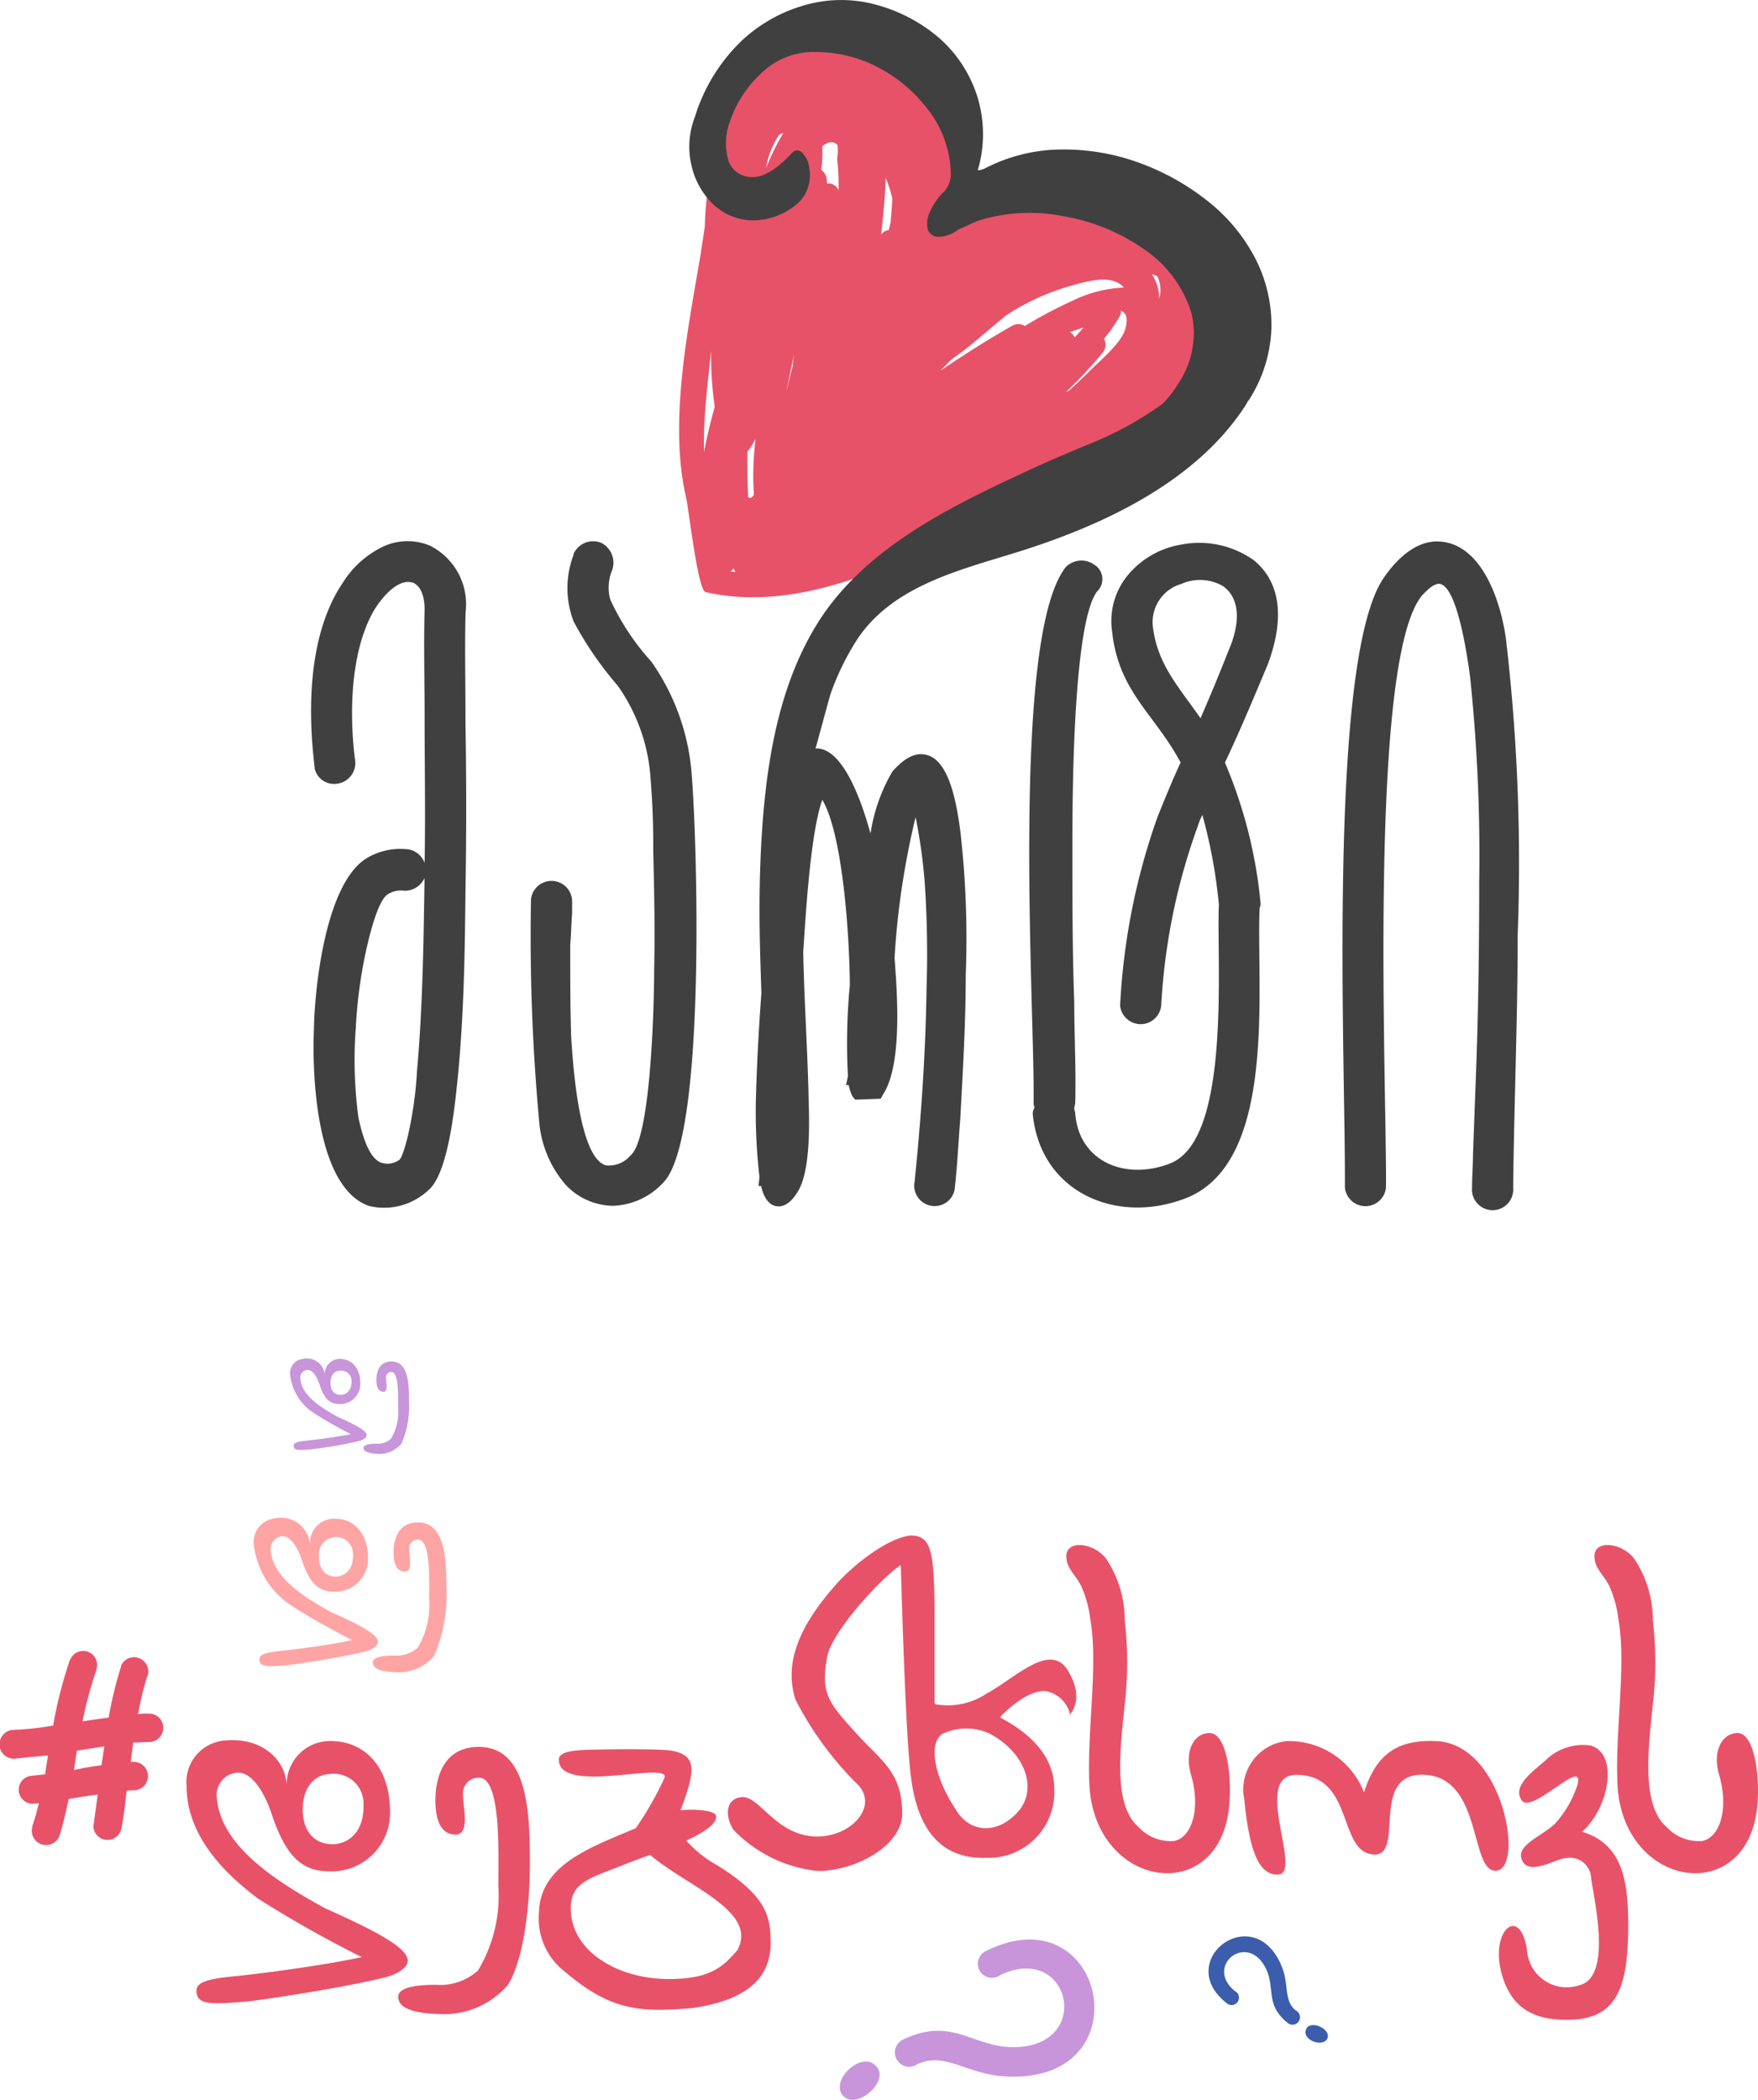 <svg xmlns="http://www.w3.org/2000/svg" width="93.692" height="111.896" viewBox="0 0 93.692 111.896">
  <g id="ლოგო_ჰაშთაგიანი-01-01-01" data-name="ლოგო ჰაშთაგიანი-01-01-01" transform="translate(-106.85 -23.382)">
    <g id="Group_848" data-name="Group 848" transform="translate(106.85 95.793)">
      <g id="Group_842" data-name="Group 842" transform="translate(0 9.415)">
        <g id="Group_841" data-name="Group 841">
          <path id="Path_2122" data-name="Path 2122" d="M111.252,717.571l1.389-.2a21.328,21.328,0,0,1,.663-2.727V714.6a.759.759,0,0,1,1.389.612v-.026a16.553,16.553,0,0,0-.484,2,4.506,4.506,0,0,1,.586-.026.758.758,0,0,1,0,1.516c-.28,0-.561.026-.841.026-.051.357-.1.688-.127,1.032h.153a.758.758,0,0,1,0,1.516,1.926,1.926,0,0,0-.382.026c-.076.714-.153,1.363-.28,2.026a.755.755,0,0,1-1.491-.127l.229-1.695c-.51.051-1.032.153-1.542.229-.153.663-.28,1.312-.51,2a.761.761,0,0,1-1.414-.561l-.025.026c.153-.433.255-.828.357-1.236-.127,0-.229.026-.357.026a.746.746,0,0,1,0-1.491h-.025l.714-.076.153-1.007c-.586.051-1.134.1-1.8.178a.771.771,0,0,1-.025-1.542,14.749,14.749,0,0,0,2.1-.229,23.061,23.061,0,0,1,.9-3.517l.025-.026a.742.742,0,0,1,1.363.586l.025-.025A20.6,20.6,0,0,0,111.252,717.571Zm-.306,1.567-.153,1.032a14.693,14.693,0,0,1,1.465-.255l.153-1.007Z" transform="translate(-106.85 -707.672)" fill="#e85268"/>
          <path id="Path_2123" data-name="Path 2123" d="M195.373,763.814c-2.408.586-6.855,1.236-7.288,1.261-1.975.178-2.574.127-2.65-.459-.076-.51.331-.739,2.153-.9,1.414-.153,4.421-.535,6.651-1.007a62.224,62.224,0,0,1-5.517-3.109c-2-1.491-3.822-3.491-3.822-6.014a2.218,2.218,0,0,1,1.924-2.408c2.051-.255,3.415,1.007,3.415,2.485a2.314,2.314,0,0,1,2.548-2.459c1.593.076,2.956,1.338,2.956,3.771a3.112,3.112,0,0,1-3.262,3.16c-1.516,0-2.281-.93-2.956-2.778,0,0-.688-2.484-1.9-2.484a1.2,1.2,0,0,0-1.108,1.389c.229,2.523,3.083,4.37,5.772,5.848,3.134,1.389,4.4,2.179,4.4,2.8C196.686,763.138,196.405,763.572,195.373,763.814Zm-4.281-9.021c-.025,1.16.586,1.9,1.593,1.9.612,0,1.695-.433,1.644-2.153a1.584,1.584,0,0,0-1.771-1.593C191.678,752.971,191.092,753.735,191.092,754.793Z" transform="translate(-174.956 -740.242)" fill="#e85268"/>
          <path id="Path_2124" data-name="Path 2124" d="M273.463,767.608c-.2-.408-.153-.93,1.949-.93a3.008,3.008,0,0,0,2.23-.764,7.74,7.74,0,0,0,1.083-4.5c0-1.822.153-5.772-1.032-5.772a.825.825,0,0,0-.854.828c0,.433.1.956.1,1.389,0,.408-.1.815-.484.815-1.083,0-1.083-1.44-1.083-1.873,0-.535.1-2.8,2.306-2.8,2.676,0,2.727,3.644,2.727,6.269,0,2.1-.306,5.007-1.159,6.4a4.459,4.459,0,0,1-3.568,1.567C274.852,768.232,273.718,768.1,273.463,767.608Z" transform="translate(-252.166 -742.737)" fill="#e85268"/>
          <path id="Path_2125" data-name="Path 2125" d="M344.631,765.32c0,2.2-1.771,3.109-4.128,3.466-2.879.255-4.421.127-6.855-1.949a3.563,3.563,0,0,1-1.363-3.134c.051-2.6,2.88-3.517,5.16-4.5a17.886,17.886,0,0,0,1.516-2.65c.484-1.007-5.619.93-5.619-1.007,0-.561,1.44-.51,2.255-.535,0,0,2.778-.051,3.695.051,1.312.229,1.44.854.535,3.185.93-.076,1.949.025,1.9.357v.026c-.051.408-.688.815-1.593,1.236a6.3,6.3,0,0,0,1.644,1.312C344.453,762.836,344.631,763.944,344.631,765.32Zm-6.422-4.689c-.586.2-1.185.433-1.822.688-1.516.586-2.408.854-2.408,2.153,0,2.332,2.574,3.771,5.211,3.771,2.179,0,2.88-.612,3.669-1.542C343.981,763.626,340.21,762.326,338.209,760.632Z" transform="translate(-303.56 -743.609)" fill="#e85268"/>
          <path id="Path_2126" data-name="Path 2126" d="M412.146,679.539c.9,0,1.822,2.1,3.95,2.1,1.8,0,3.236-1.567,2.2-2.727a17.688,17.688,0,0,1-3.364-4.574c-.586-1.873.1-3.8,2.153-6.116.854-.981,2.727-2.5,4-2.625,1.058.026,1.261.714,1.261,4.243v4.676l.051.076a3.753,3.753,0,0,0,2.752-.586c1.542-.841,3.389-2.778,4.319-1.185.764,1.261.331,2.051.1,2.306a1.636,1.636,0,0,0-1.287-1.236c-1.032-.1-2.434,1.338-2.434,1.389-.025.076,2.88,1.236,2.88,3.8a3.5,3.5,0,0,1-3.618,3.695c-2.306.076-3.669-1.363-4.026-4.37-.28-2.179-.484-9.581-.535-11.225-.981.612-3.669,3.516-3.924,4.88-.357,1.975.051,2.434,1.644,4.179,1.236,1.363,2.357,1.975,2.357,4.179,0,1.695-2.459,3.058-4.5,3.058a7.258,7.258,0,0,1-4.5-2.2C411.089,680.405,411.306,679.539,412.146,679.539Zm13.123-3.389a2.959,2.959,0,0,0-2.459,0c-.815.433-.51,2.255.637,4,.79,1.389,2.383,1.389,3.466.026C427.831,678.914,427.066,677.092,425.27,676.15Zm4.332-.956-.025-.076a.089.089,0,0,1-.026.051Z" transform="translate(-372.541 -665.6)" fill="#e85268"/>
          <path id="Path_2127" data-name="Path 2127" d="M559.532,681.839c-.382-1.261.127-2.255.981-2.255s1.185,2.026,1.057,3.746c-.408,5.593-7.237,4.6-7.466-1.057-.127-2.854.484-6.345.051-8.753a6.118,6.118,0,0,0-.484-1.771c-.331-.637-.764-.93-.79-1.516-.076-.981,1.465-.815,2.128.076a5.879,5.879,0,0,1,.981,3.262,19.314,19.314,0,0,1,0,4.5c-.255,2.434-.612,5.364.739,6.523a2.311,2.311,0,0,0,1.924.739C559.609,685.1,560.029,683.559,559.532,681.839Z" transform="translate(-496.049 -669.06)" fill="#e85268"/>
          <path id="Path_2128" data-name="Path 2128" d="M629.34,751.522a4.29,4.29,0,0,1,4.179,2.727c.663-2.051,1.771-2.829,3.9-2.727,3.568.2,4.676,6.906,3.109,6.906-1.363,0-.714-4.905-3.72-5.109-3.032-.2-1.108,4.217-2.7,4.243-2.026,0-1.057-4.243-4.192-4.243-2.408,0,.382,5.288-.981,5.313-1.007.025-1.516-1.185-1.8-4.026A2.6,2.6,0,0,1,629.34,751.522Z" transform="translate(-560.825 -740.565)" fill="#e85268"/>
          <path id="Path_2129" data-name="Path 2129" d="M738.682,753.05c1.516.382,1.057,3.287-.433,4.6,2.2.663,2.484,2.676,2.459,5.211-.025,3.007-.586,4.676-2.93,4.8-2.077.1-3.16-.612-3.695-2.077-.93-2.548.854-4.192,1.236-1.618a2.115,2.115,0,0,0,2.752,1.873c1.72-.382.93-4.052.662-5.7a1.122,1.122,0,0,0-1.338-1.083c-.51,0-2,1.007-2.357.076-.331-.815,1.261-1.312,1.847-2a5.611,5.611,0,0,0,1.083-1.873c.586-1.822-2.383,1.516-2.93.714-.51-.714.484-1.465,1.236-2.1A2.846,2.846,0,0,1,738.682,753.05Z" transform="translate(-653.935 -741.864)" fill="#e85268"/>
          <path id="Path_2130" data-name="Path 2130" d="M780.432,681.839c-.382-1.261.128-2.255.981-2.255.828,0,1.185,2.026,1.058,3.746-.408,5.593-7.237,4.6-7.466-1.057-.127-2.854.484-6.345.051-8.753a6.118,6.118,0,0,0-.484-1.771c-.331-.637-.764-.93-.79-1.516-.077-.981,1.465-.815,2.128.076a5.879,5.879,0,0,1,.981,3.262,19.307,19.307,0,0,1,0,4.5c-.255,2.434-.612,5.364.739,6.523a2.311,2.311,0,0,0,1.924.739C780.509,685.1,780.929,683.559,780.432,681.839Z" transform="translate(-688.804 -669.06)" fill="#e85268"/>
        </g>
      </g>
      <g id="Group_843" data-name="Group 843" transform="translate(44.757 30.946)">
        <path id="Path_2131" data-name="Path 2131" d="M459.964,841.243c1.032.765-.968,2.548-1.695,1.631C457.67,842.059,459.2,840.619,459.964,841.243Zm6.625.612c-1.86-.229-2.93-1.261-4.319-.624a.762.762,0,1,1-.764-1.312c2.408-1.147,3.491.153,5.389.382,4.893.446,3.657-5.7-.242-3.8l.025-.013a.749.749,0,1,1-.752-1.287C472.4,831.968,474.5,842.645,466.589,841.855Z" transform="translate(-458.133 -834.592)" fill="#c895da"/>
      </g>
      <g id="Group_845" data-name="Group 845" transform="translate(64.408 30.776)">
        <g id="Group_844" data-name="Group 844">
          <path id="Path_2132" data-name="Path 2132" d="M616.329,835.031c.306.93.064,1.656.675,2.166a.4.4,0,1,1-.446.65c-1.083-.879-.714-1.682-1.032-2.625-.892-2.4-3.5-.433-1.733.968l-.013-.013a.392.392,0,1,1-.433.65C610.379,834.534,614.927,831.132,616.329,835.031Zm1.21,3.249c.127-.65,1.414-.115,1.147.433C618.431,839.172,617.412,838.79,617.539,838.28Z" transform="translate(-612.361 -833.254)" fill="#3b5dab"/>
        </g>
      </g>
      <g id="Group_846" data-name="Group 846" transform="translate(13.525 8.492)">
        <path id="Path_2133" data-name="Path 2133" d="M218.886,665.476c-1.351.331-3.848.7-4.09.714-1.108.1-1.452.076-1.491-.255-.038-.28.178-.408,1.21-.51.79-.089,2.485-.293,3.733-.573-.331-.14-2.255-1.185-3.1-1.746A4.463,4.463,0,0,1,213,659.729a1.249,1.249,0,0,1,1.083-1.351,1.546,1.546,0,0,1,1.911,1.389,1.3,1.3,0,0,1,1.44-1.376c.892.038,1.656.752,1.656,2.115a1.746,1.746,0,0,1-1.835,1.771c-.854,0-1.274-.522-1.656-1.567,0,0-.382-1.389-1.07-1.389a.678.678,0,0,0-.624.777c.127,1.414,1.733,2.459,3.236,3.275,1.758.777,2.472,1.223,2.472,1.58C219.625,665.093,219.46,665.335,218.886,665.476Zm-2.408-5.071c-.013.65.331,1.07.892,1.07.344,0,.956-.242.917-1.21a.886.886,0,0,0-.994-.892A.918.918,0,0,0,216.478,660.4Z" transform="translate(-213 -658.361)" fill="#ffa4a4"/>
        <path id="Path_2134" data-name="Path 2134" d="M262.8,667.719c-.115-.229-.089-.522,1.1-.522a1.707,1.707,0,0,0,1.249-.42,4.4,4.4,0,0,0,.612-2.523c0-1.019.089-3.236-.586-3.236a.473.473,0,0,0-.484.471c0,.242.051.535.051.777s-.051.459-.268.459c-.612,0-.612-.815-.612-1.045,0-.293.051-1.58,1.287-1.58,1.5,0,1.529,2.051,1.529,3.517a8.164,8.164,0,0,1-.65,3.593,2.468,2.468,0,0,1-2,.879C263.572,668.076,262.935,668.012,262.8,667.719Z" transform="translate(-256.412 -659.878)" fill="#ffa4a4"/>
      </g>
      <g id="Group_847" data-name="Group 847" transform="translate(15.461 0)">
        <path id="Path_2135" data-name="Path 2135" d="M231.831,596.1a24.158,24.158,0,0,1-2.523.433c-.688.064-.892.038-.917-.153s.115-.255.739-.319c.484-.051,1.529-.178,2.306-.344a20.837,20.837,0,0,1-1.911-1.083,2.787,2.787,0,0,1-1.325-2.09.755.755,0,0,1,.663-.828.95.95,0,0,1,1.185.854.8.8,0,0,1,.879-.854c.548.026,1.019.459,1.019,1.3a1.079,1.079,0,0,1-1.134,1.1c-.522,0-.79-.319-1.019-.968,0,0-.242-.854-.663-.854a.414.414,0,0,0-.382.484c.076.879,1.07,1.516,2,2.026,1.083.484,1.529.752,1.529.968C232.29,595.861,232.188,596.014,231.831,596.1Zm-1.478-3.134c-.013.408.2.663.548.663.2,0,.586-.153.573-.739a.541.541,0,0,0-.612-.548C230.557,592.344,230.353,592.6,230.353,592.968Z" transform="translate(-228.2 -591.708)" fill="#c895da"/>
        <path id="Path_2136" data-name="Path 2136" d="M258.935,597.5c-.064-.14-.051-.319.675-.319a.986.986,0,0,0,.764-.268,2.651,2.651,0,0,0,.382-1.554c0-.624.051-2-.357-2a.288.288,0,0,0-.293.293c0,.153.038.331.038.484s-.038.28-.166.28c-.382,0-.382-.5-.382-.65,0-.178.038-.968.8-.968.93,0,.943,1.261.943,2.166a4.963,4.963,0,0,1-.408,2.217,1.551,1.551,0,0,1-1.236.548C259.419,597.718,259.024,597.667,258.935,597.5Z" transform="translate(-254.998 -592.661)" fill="#c895da"/>
      </g>
    </g>
    <g id="Group_855" data-name="Group 855" transform="translate(123.431 23.382)">
      <g id="Group_849" data-name="Group 849" transform="translate(19.614 2.184)">
        <path id="Path_2137" data-name="Path 2137" d="M421.073,51.832c-.038-.255-.089-.522-.14-.777-.79-.637-1.567-1.312-2.383-1.924a14.357,14.357,0,0,0-3.16-1.949.531.531,0,0,1-.306-.115,6.491,6.491,0,0,0-1.631-.395.531.531,0,0,1-.395-.229,15.619,15.619,0,0,0-3.173.357,8.451,8.451,0,0,0-3.988,2.026l-.153.153c.038-.293.076-.573.089-.866a1.353,1.353,0,0,0,.191-1.427c-.1-.229-.2-.459-.319-.675a5.241,5.241,0,0,0-1.695-2.943,1.227,1.227,0,0,0-.994-.255c-.013-.025-.013-.051-.025-.064a3.18,3.18,0,0,0-1.593-1.542l-.025-.013a6.4,6.4,0,0,0-2.663-.42,3.265,3.265,0,0,0-3.861.994c-.115.153-.229.306-.331.471a5.264,5.264,0,0,0-1.58,2.778,8.912,8.912,0,0,0-.191,2.013c-.1.433-.191.866-.268,1.312a15.145,15.145,0,0,0-.178,2.026c-.076.573-.166,1.121-.242,1.618-.663,3.9-1.682,8.893-.764,12.83.153.65.624,4.969,1.045,5.071,3.861.892,8.078-.5,11.684-2.344a36.081,36.081,0,0,0,4.638-2.09.653.653,0,0,0,.408-.1c.293-.2.586-.42.866-.637a25.778,25.778,0,0,0,2.191-1.516c1.529-.6,3.02-1.249,4.485-1.975a10.168,10.168,0,0,0,4.013-3.2,5.888,5.888,0,0,0,1.007-4.842A7.292,7.292,0,0,0,421.073,51.832Zm-28.82,10.613v-.663c.013-1.593.217-3.173.382-4.752a19.424,19.424,0,0,0,.191,2.981C392.609,60.8,392.405,61.63,392.252,62.445Zm1.427,6.345.153-.166a1.4,1.4,0,0,0,.1.191A1.916,1.916,0,0,1,393.679,68.79Zm1.236-4.09c-.1.153-.2.217-.306.127q-.057-1.223-.038-2.446a.671.671,0,0,0,.153-.178c.1-.153.191-.319.28-.484a15.561,15.561,0,0,0-.089,2.981Zm.65-17.417a4.538,4.538,0,0,1,.688-1.758.9.9,0,0,1,.229-.1A13.279,13.279,0,0,0,395.565,47.283Zm1.414,10.575c-.038.127-.064.255-.1.369-.076.319-.153.65-.229.981.1-.548.217-1.1.331-1.644.025-.1.038-.217.064-.319C397.018,57.451,396.992,57.654,396.979,57.858Zm1.835-9.747c-.013-.089-.013-.166-.026-.255a.65.65,0,0,0-.28-.459,8.528,8.528,0,0,0,.051-1.274c.395-.293.65-.255.815-.038a2.587,2.587,0,0,1-.025.7,12.569,12.569,0,0,1,.076,1.695A.59.59,0,0,0,398.814,48.111Zm3.389,2.064c-.038.14-.064.28-.1.42a.57.57,0,0,0-.408.242c.1-.943.217-1.975.242-3.02a6.615,6.615,0,0,1,.357,1.108C402.267,49.347,402.241,49.768,402.2,50.175Zm7.148,5.53a.65.65,0,0,0-.663-.013c-.612.344-2.153,1.249-3.835,2.4.191-.191.37-.382.561-.573.319-.242.6-.433.79-.586.612-.484,1.363-1.147,2.179-1.809a12.487,12.487,0,0,1,3.325-1.529c1.019-.293,2.293-.663,2.918.064a6.872,6.872,0,0,0-2.7.688,23.472,23.472,0,0,0-2.574,1.363Zm3.122.089c-.153.178-.306.357-.471.522a.576.576,0,0,0-.242-.28c.242-.089.471-.166.714-.242Zm2.255,0c-.166.764-1.3,1.695-1.847,2.242-.382.382-.777.752-1.172,1.108l-.166.089a22.309,22.309,0,0,0,1.975-2.128.635.635,0,0,0,.051-.714,7.791,7.791,0,0,0,.841-1.2.474.474,0,0,0,.064-.293c.255.089.382.344.255.892Zm1.784-1.529a2.273,2.273,0,0,0-.395-1.325c.1.038.2.076.293.115a1.661,1.661,0,0,1,.1,1.21Z" transform="translate(-390.931 -40.52)" fill="#e85268"/>
      </g>
      <g id="Group_850" data-name="Group 850" transform="translate(0 28.838)">
        <path id="Path_2138" data-name="Path 2138" d="M245.22,253.516a3.491,3.491,0,0,0-1.9-3.555,3.09,3.09,0,0,0-2.383,0,5.131,5.131,0,0,0-2.242,1.949c-1.86,2.727-1.9,6.778-1.516,9.887v.051a1.062,1.062,0,0,0,1.3.777h.013a1.112,1.112,0,0,0,.828-1.312c-.293-2.383-.242-5.555.93-7.747.344-.637,1.325-1.949,2.2-1.618.484.242.586.93.586,1.414-.051,1.9,0,3.8,0,5.7,0,2.586.051,5.16,0,7.8a1.129,1.129,0,0,0-.93-.726h-.051a3.443,3.443,0,0,0-2.191.535c-2.1,1.414-2.688,6.778-2.727,9.072-.1,2.383.1,8.384,2.918,9.4a3.439,3.439,0,0,0,3.173-.828c1.07-.879,1.414-4.485,1.554-5.8.344-3.364.4-6.778.433-10.18.051-2.918.051-5.9,0-8.868C245.22,257.453,245.169,255.453,245.22,253.516Zm-2.191,14.423c-.051,3.313-.1,6.676-.395,9.989a20.823,20.823,0,0,1-.484,3.466c-.051.191-.293,1.223-.484,1.312a1.071,1.071,0,0,1-.93.14c-.726-.242-1.07-1.707-1.223-2.383a23.048,23.048,0,0,1-.14-4.867,25.1,25.1,0,0,1,.688-4.676c.14-.535.535-2.1,1.019-2.383a1.255,1.255,0,0,1,.828-.191,1.133,1.133,0,0,0,1.121-.675Z" transform="translate(-236.988 -249.722)" fill="#404040"/>
      </g>
      <g id="Group_851" data-name="Group 851" transform="translate(11.711 28.841)">
        <path id="Path_2139" data-name="Path 2139" d="M335.325,256.157a13,13,0,0,1-2.191-3.313,2.4,2.4,0,0,1,.1-1.554,1.185,1.185,0,0,0-.586-1.465,1.139,1.139,0,0,0-1.465.586v.051a4.956,4.956,0,0,0,0,3.555,18.513,18.513,0,0,0,2.344,3.415,9.638,9.638,0,0,1,1.758,4.969c.1,1.261.153,2.535.14,3.8.051,2.1.1,4.243.051,6.332,0,1.516-.14,9.021-1.261,9.938A1.5,1.5,0,0,1,332.9,283c-1.465-.433-1.758-5.555-1.847-6.829-.051-1.605-.051-3.262-.051-4.918.051-.535.051-1.121.1-1.656v-.726a1.1,1.1,0,0,0-2.191-.051,107.055,107.055,0,0,0,.433,11.8,5.877,5.877,0,0,0,1.414,3.415,3.522,3.522,0,0,0,2.535,1.121,3.823,3.823,0,0,0,2.778-1.363c2.141-2.637,1.707-17.736,1.414-21.494A11.99,11.99,0,0,0,335.325,256.157Z" transform="translate(-328.904 -249.741)" fill="#404040"/>
      </g>
      <g id="Group_852" data-name="Group 852" transform="translate(20.159)">
        <path id="Path_2140" data-name="Path 2140" d="M407.834,63.608c-.726-.191-1.363.395-1.8.879a9.262,9.262,0,0,0-1.172,3.313c-.535-1.949-1.516-4.536-2.879-4.536h-.051c.013,0,.726-2.688.815-2.943a13.974,13.974,0,0,1,1.389-2.841c1.86-2.829,5.339-3.682,8.384-4.625,4.51-1.389,9.518-3.657,12.231-7.721a2.882,2.882,0,0,0,.2-.331.541.541,0,0,1,.064-.089c.013-.013.025-.038.038-.051l.013-.025a7.485,7.485,0,0,0,1.159-3.695,7.747,7.747,0,0,0-.866-3.81,9.432,9.432,0,0,0-2.586-3.083,12.979,12.979,0,0,0-3.682-2.026,11.719,11.719,0,0,0-4.141-.675,8.97,8.97,0,0,0-4.013,1.019,1.13,1.13,0,0,1-.357.089,6.807,6.807,0,0,0-.051-4.013,6.96,6.96,0,0,0-2-3.032,8.555,8.555,0,0,0-3.211-1.733,7.04,7.04,0,0,0-3.708-.089,8.172,8.172,0,0,0-3.517,1.873,9.437,9.437,0,0,0-2.586,4.141,4.364,4.364,0,0,0-.178,2.625,4.116,4.116,0,0,0,1.134,2.026,3.118,3.118,0,0,0,1.988.866,3.6,3.6,0,0,0,2.408-.8,1.97,1.97,0,0,0,.688-1.007,2.173,2.173,0,0,0,.038-1.07,1.312,1.312,0,0,0-.382-.739.352.352,0,0,0-.535.038c-.828.892-1.554,1.312-2.153,1.274a1.3,1.3,0,0,1-1.223-.866,3.345,3.345,0,0,1,.089-2.128,6.216,6.216,0,0,1,1.771-2.637,3.967,3.967,0,0,1,2.8-1.032,7.167,7.167,0,0,1,3.236.777,7.919,7.919,0,0,1,2.7,2.242,5.737,5.737,0,0,1,1.249,3.351,1.413,1.413,0,0,1-.306,1.019,3.473,3.473,0,0,0-.828,1.185,1.429,1.429,0,0,0-.089.892.6.6,0,0,0,.561.382,1.714,1.714,0,0,0,1.07-.395c.166-.064.331-.14.5-.217a5.415,5.415,0,0,1,.624-.268,9.273,9.273,0,0,1,4.574-.2,10.529,10.529,0,0,1,4.166,1.72,6.416,6.416,0,0,1,2.459,3.122c.051.14.089.28.127.42a4.8,4.8,0,0,1-.7,3.593,6.133,6.133,0,0,1-.866,1.121l-.013.013a18.485,18.485,0,0,1-4.064,2.2c-1.2.5-2.293.968-3.262,1.427-3.962,1.835-8.269,3.95-10.792,7.657-2.166,3.224-2.892,7.211-3.185,11.008-.115,1.554-.166,3.109-.166,4.663,0,1.465.051,2.969.1,4.434-.14,1.9-.242,3.759-.293,5.657a30.04,30.04,0,0,0,.191,4.141l-.051.484h.14c.1.484.344.981.777,1.07.484.1.879-.293,1.121-.688.726-1.019.675-3.606.637-4.829-.051-2.676-.242-5.364-.293-8.04.1-1.312.344-6.243,1.019-8.091,1.172,2,1.465,7.938,1.465,9.887a32.177,32.177,0,0,0-.1,4.829l-.1.484h.14a2.633,2.633,0,0,0,.191.586l.153.191,1.363-.051.1-.191c1.07-1.554.777-5.453.637-7.313a42.562,42.562,0,0,1,1.121-7.5,28.857,28.857,0,0,1,.484,3.453,56.623,56.623,0,0,1,.1,5.7c-.051,3.466-.293,6.918-.637,10.282a1.087,1.087,0,1,0,2.14.382v-.051c.14-1.172.191-2.434.293-3.657.14-2.586.293-5.16.293-7.7a50.169,50.169,0,0,0-.293-7.7C409.5,66.628,409.159,63.9,407.834,63.608Z" transform="translate(-395.209 -23.382)" fill="#404040"/>
      </g>
      <g id="Group_853" data-name="Group 853" transform="translate(38.269 28.937)">
        <path id="Path_2141" data-name="Path 2141" d="M549.318,251.417a5.032,5.032,0,0,0-3.9-.828,4.694,4.694,0,0,0-2.676,1.465,3.843,3.843,0,0,0-.981,3.122c.344,3.262,2.242,4.383,3.657,7.02-.433.93-.828,1.9-1.223,2.879a35.143,35.143,0,0,0-2,10.04v.051a1.1,1.1,0,0,0,2.192-.089,33.228,33.228,0,0,1,1.949-9.5,3.352,3.352,0,0,1,.242-.586,27.659,27.659,0,0,1,.879,4.778c-.14,2.969.688,12.486-2.586,13.786-2.344.93-4.88-.051-5.071-2.676,0-.1-.051-.14-.051-.242s.051-.191.051-.293c.051-1.758-.051-3.606-.051-5.364-.1-2.727-.1-5.453-.1-8.193,0-2.344,0-11.938,1.312-13.7a.912.912,0,0,0,.026-1.3.5.5,0,0,0-.128-.1,1.175,1.175,0,0,0-1.516.051l-.051.051c-2.879,3.657-1.707,22.7-1.707,27.967v.535a.573.573,0,0,0,.051.293.623.623,0,0,0-.1.293v.038c.4,4.192,4.485,5.95,8.193,4.485,4.88-1.949,3.708-11.263,3.9-15.455a.517.517,0,0,0,.051-.242,25.106,25.106,0,0,0-1.9-7.5c.828-1.758,1.554-3.5,2.293-5.262C550.77,255.061,551.025,252.818,549.318,251.417Zm-1.325,4.765c-.484,1.223-.981,2.434-1.516,3.657-1.07-1.567-2.293-2.829-2.536-4.867a2.118,2.118,0,0,1,1.516-2.293,2.456,2.456,0,0,1,2.192.1c1.134.777.79,2.383.344,3.4Z" transform="translate(-537.347 -250.5)" fill="#404040"/>
      </g>
      <g id="Group_854" data-name="Group 854" transform="translate(54.968 28.852)">
        <path id="Path_2142" data-name="Path 2142" d="M677.127,255.064c-.242-1.847-1.172-4.918-3.364-5.211-1.363-.191-2.485.93-3.173,1.949-3.02,4.485-2,26.17-2.051,32.452a1.1,1.1,0,0,0,2.191,0h0c.051-5.313-.981-28.222,1.949-31.573.191-.191.586-.637.93-.586.968.191,1.5,4.192,1.605,4.969a91.609,91.609,0,0,1,.484,10.919c0,3.606-.051,7.161-.191,10.728l-.14,3.759c0,.586-.051,1.223-.051,1.8a1.1,1.1,0,1,0,2.191,0h0c.051-4.485.242-9.021.242-13.493A102.56,102.56,0,0,0,677.127,255.064Z" transform="translate(-668.413 -249.832)" fill="#404040"/>
      </g>
    </g>
  </g>
</svg>
